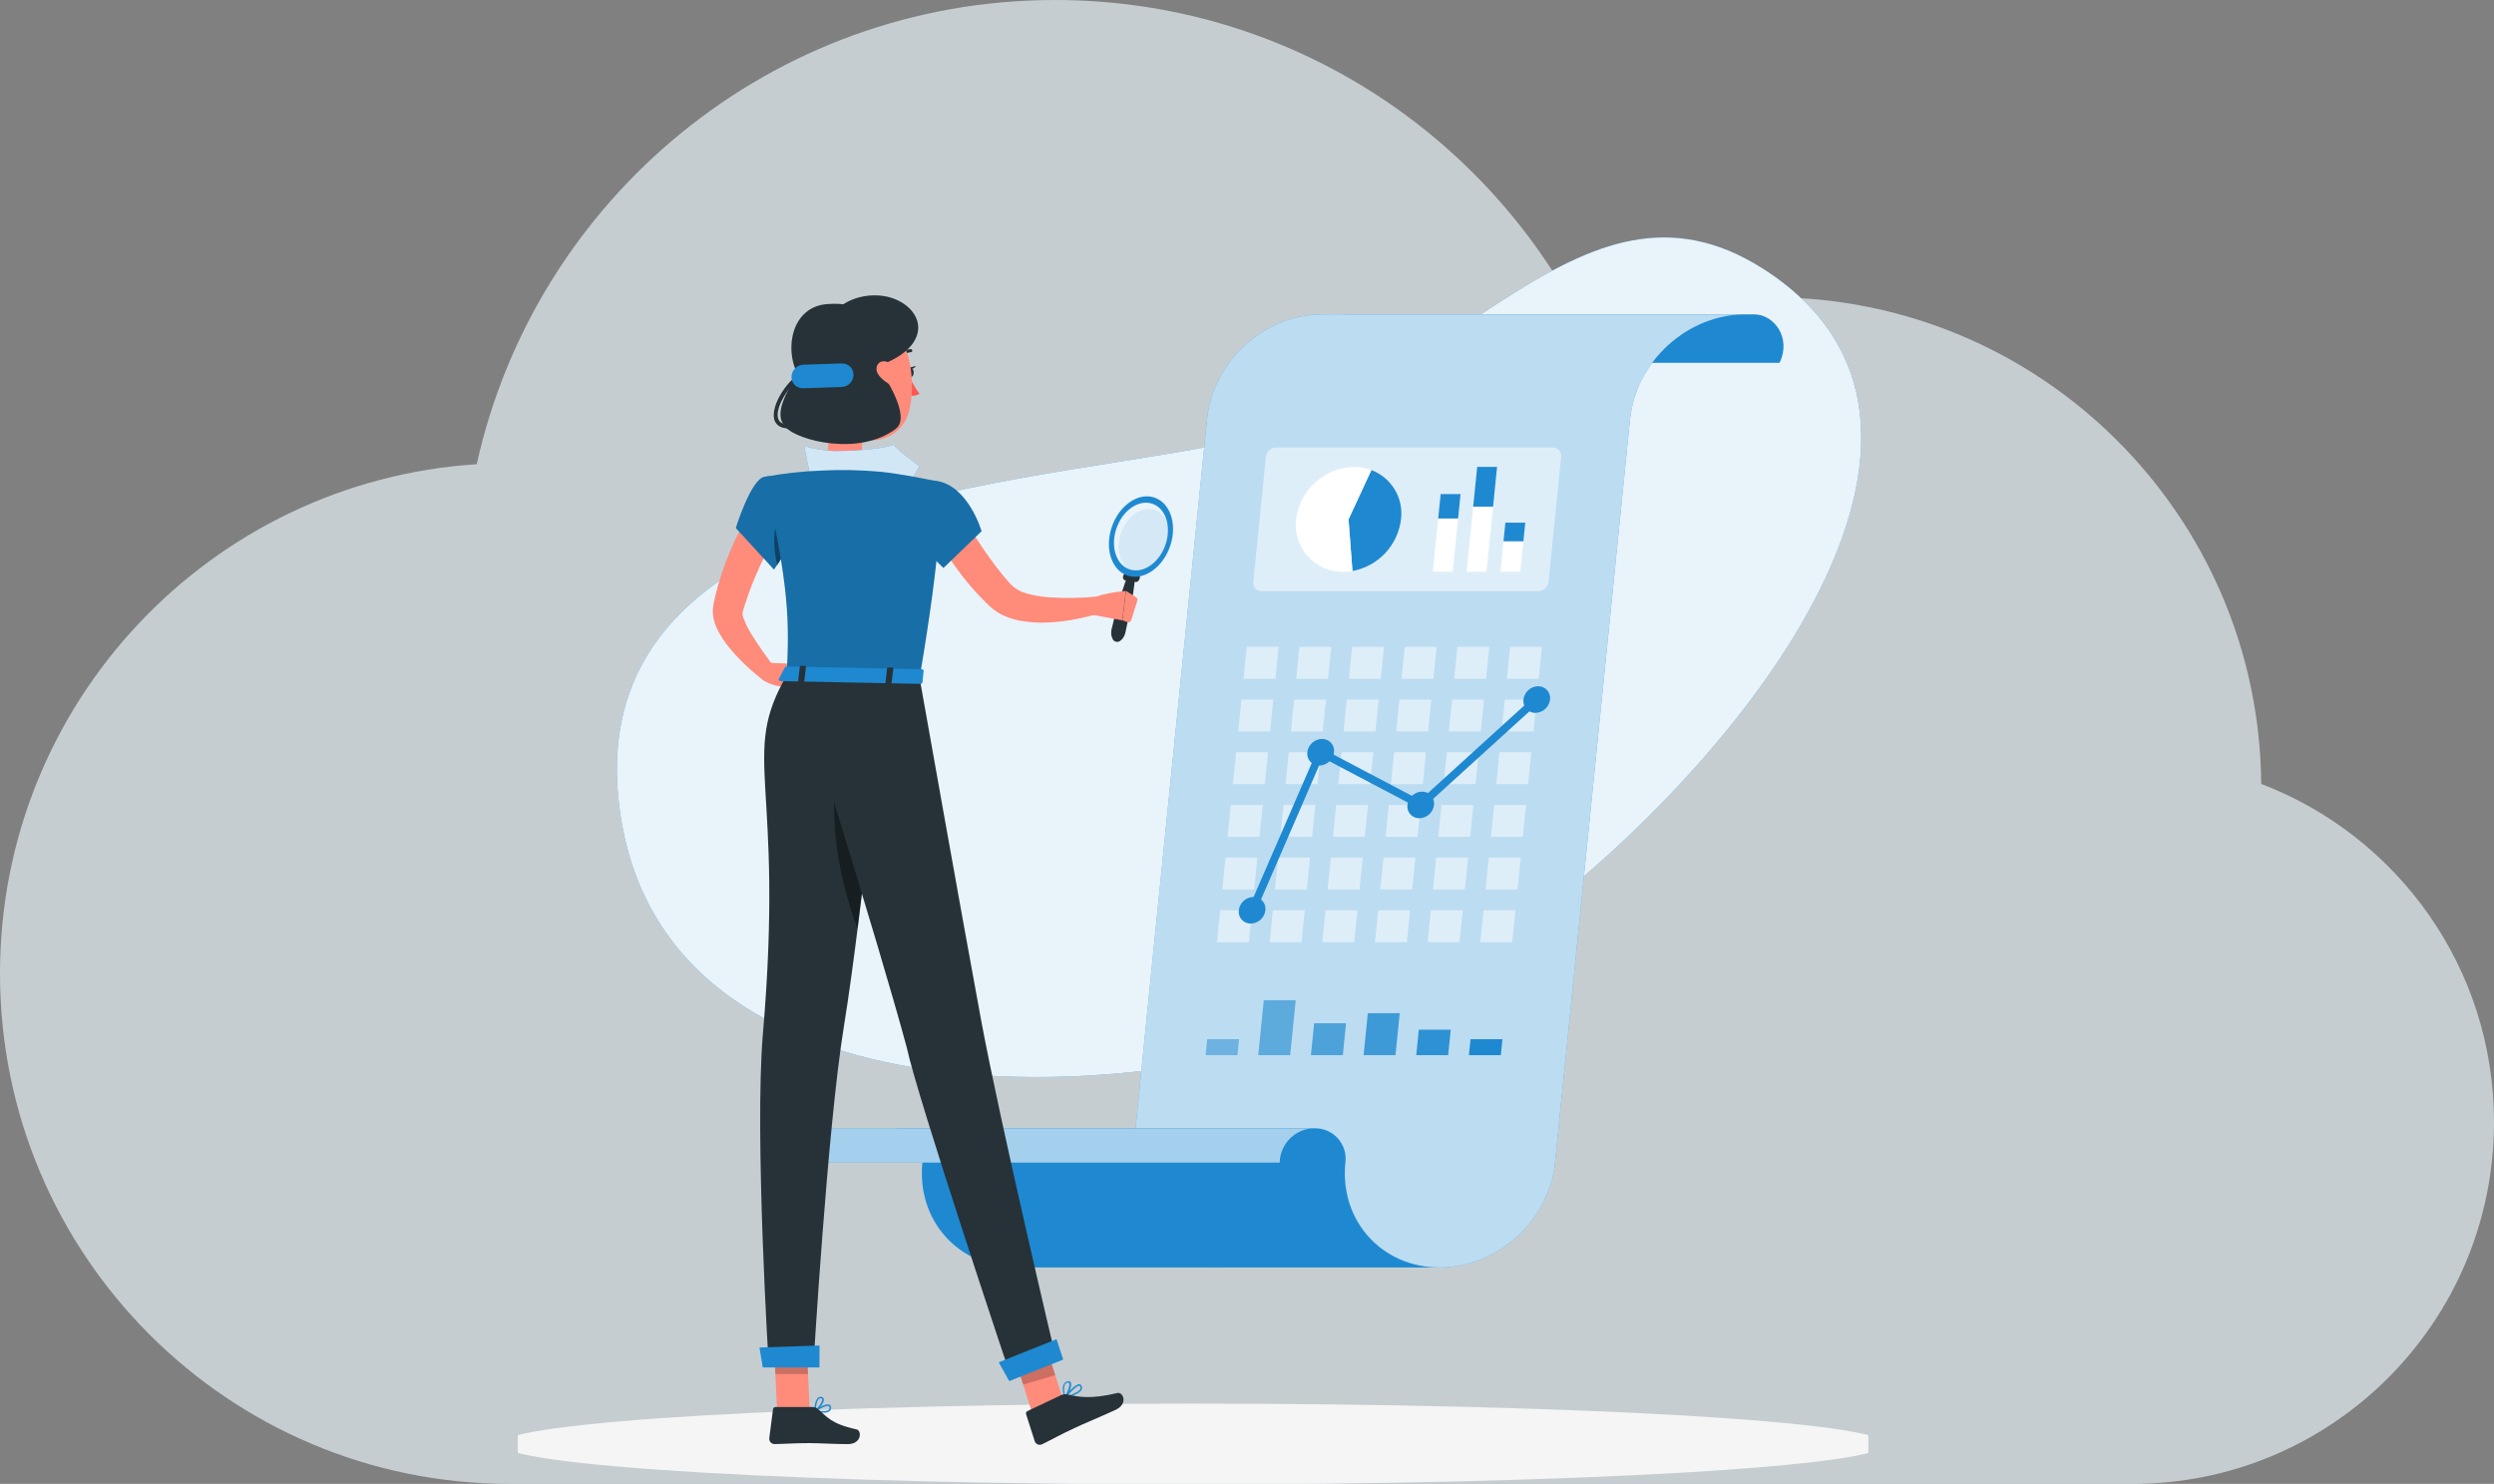 <svg width="578" height="344" viewBox="0 0 578 344" fill="none" xmlns="http://www.w3.org/2000/svg">
<rect x="0" y="0" width="578" height="344" fill="#808080" stroke="none"/>
<path d="M524.055 181.731C523.534 119.342 472.881 68.924 410.451 68.924C395.409 68.924 381.061 71.878 367.92 77.195C345.608 31.489 298.734 0 244.505 0C178.922 0 124.113 46.051 110.487 107.613C48.808 111.585 0 162.905 0 225.668C0 291.021 52.911 344 118.18 344H494.227C540.494 344 578 306.445 578 260.118C577.998 224.316 555.589 193.771 524.055 181.731Z" fill="#E9F3FA" fill-opacity="0.66"/>
<g clip-path="url(#clip0_2352_18792)">
<path d="M281.681 103.239C230.386 113.247 131.104 117.386 144.143 190.988C157.058 264.059 269.958 256.832 321.758 233.62C374.128 210.168 474.651 108.181 410.772 63.744C366.815 33.164 338.304 92.171 281.681 103.239Z" fill="#1E89D1"/>
<path opacity="0.9" d="M281.681 103.239C230.386 113.247 131.104 117.386 144.143 190.988C157.058 264.059 269.958 256.832 321.758 233.62C374.128 210.168 474.651 108.181 410.772 63.744C366.815 33.164 338.304 92.171 281.681 103.239Z" fill="white"/>
<path d="M276.501 344.134C365.095 344.134 436.914 339.938 436.914 334.763C436.914 329.588 365.095 325.392 276.501 325.392C187.907 325.392 116.087 329.588 116.087 334.763C116.087 339.938 187.907 344.134 276.501 344.134Z" fill="#F5F5F5"/>
<path d="M382.402 72.875H406.502C411.301 72.875 415.197 78.496 412.409 84.116H316.851C320.16 77.494 314.245 72.875 310.936 72.875H382.402Z" fill="#1E89D1"/>
<path d="M306.483 72.875H404.523C391.095 72.875 379.124 83.76 377.767 97.188L360.393 269.514C359.036 282.942 347.064 293.827 333.636 293.827H284.219C270.8 293.827 261.053 282.942 262.369 269.514L279.743 97.188C281.083 83.736 293.047 72.875 306.483 72.875Z" fill="#1E89D1"/>
<path opacity="0.7" d="M306.483 72.875H404.523C391.095 72.875 379.124 83.76 377.767 97.188L360.393 269.514C359.036 282.942 347.064 293.827 333.636 293.827H284.219C270.8 293.827 261.053 282.942 262.369 269.514L279.743 97.188C281.083 83.736 293.047 72.875 306.483 72.875Z" fill="white"/>
<path d="M311.802 269.515C311.931 268.508 311.841 267.486 311.539 266.518C311.237 265.55 310.73 264.658 310.053 263.904C309.375 263.149 308.542 262.55 307.612 262.147C306.682 261.744 305.676 261.546 304.662 261.567H206.622C207.636 261.545 208.643 261.742 209.575 262.144C210.506 262.547 211.339 263.146 212.018 263.901C212.697 264.655 213.204 265.547 213.507 266.516C213.809 267.485 213.899 268.508 213.77 269.515C212.413 282.942 222.201 293.828 235.62 293.828H333.652C320.233 293.828 310.421 282.942 311.802 269.515Z" fill="#1E89D1"/>
<path d="M211.794 261.559H187.694C185.575 261.567 183.544 262.404 182.033 263.89C180.523 265.377 179.654 267.395 179.61 269.514H296.58C296.623 267.395 297.493 265.377 299.003 263.89C300.514 262.404 302.545 261.567 304.663 261.559H211.794Z" fill="#1E89D1"/>
<path opacity="0.6" d="M211.794 261.559H187.694C185.575 261.567 183.544 262.404 182.033 263.89C180.523 265.377 179.654 267.395 179.61 269.514H296.58C296.623 267.395 297.493 265.377 299.003 263.89C300.514 262.404 302.545 261.567 304.663 261.559H211.794Z" fill="white"/>
<g opacity="0.5">
<path d="M295.588 157.354H288.191L288.944 149.961H296.332L295.588 157.354Z" fill="white"/>
<path d="M307.791 157.354H300.403L301.148 149.961H308.536L307.791 157.354Z" fill="white"/>
<path d="M320.003 157.354H312.606L313.351 149.961H320.748L320.003 157.354Z" fill="white"/>
<path d="M332.205 157.354H324.809L325.561 149.961H332.95L332.205 157.354Z" fill="white"/>
<path d="M344.409 157.354H337.021L337.765 149.961H345.153L344.409 157.354Z" fill="white"/>
<path d="M356.62 157.354H349.224L349.968 149.961H357.365L356.62 157.354Z" fill="white"/>
<path d="M294.354 169.572H286.966L287.71 162.171H295.099L294.354 169.572Z" fill="white"/>
<path d="M306.566 169.572H299.17L299.915 162.171H307.311L306.566 169.572Z" fill="white"/>
<path d="M318.769 169.572H311.372L312.125 162.171H319.513L318.769 169.572Z" fill="white"/>
<path d="M330.973 169.572H323.585L324.33 162.171H331.718L330.973 169.572Z" fill="white"/>
<path d="M343.186 169.572H335.789L336.534 162.171H343.93L343.186 169.572Z" fill="white"/>
<path d="M355.389 169.572H347.992L348.737 162.171H356.133L355.389 169.572Z" fill="white"/>
<path d="M293.131 181.782H285.734L286.479 174.382H293.875L293.131 181.782Z" fill="white"/>
<path d="M305.333 181.782H297.937L298.681 174.382H306.078L305.333 181.782Z" fill="white"/>
<path d="M317.537 181.782H310.148L310.893 174.382H318.281L317.537 181.782Z" fill="white"/>
<path d="M329.748 181.782H322.352L323.096 174.382H330.493L329.748 181.782Z" fill="white"/>
<path d="M341.953 181.782H334.557L335.301 174.382H342.698L341.953 181.782Z" fill="white"/>
<path d="M354.155 181.782H346.767L347.511 174.382H354.899L354.155 181.782Z" fill="white"/>
<path d="M291.896 193.993H284.5L285.245 186.6H292.641L291.896 193.993Z" fill="white"/>
<path d="M304.101 193.993H296.713L297.457 186.6H304.846L304.101 193.993Z" fill="white"/>
<path d="M316.304 193.993H308.916L309.661 186.6H317.049L316.304 193.993Z" fill="white"/>
<path d="M328.517 193.993H321.12L321.865 186.6H329.261L328.517 193.993Z" fill="white"/>
<path d="M340.718 193.993H333.33L334.075 186.6H341.463L340.718 193.993Z" fill="white"/>
<path d="M352.923 193.993H345.535L346.28 186.6H353.668L352.923 193.993Z" fill="white"/>
<path d="M290.665 206.211H283.276L284.021 198.81H291.409L290.665 206.211Z" fill="white"/>
<path d="M302.868 206.211H295.479L296.224 198.811H303.612L302.868 206.211Z" fill="white"/>
<path d="M315.08 206.211H307.684L308.428 198.81H315.825L315.08 206.211Z" fill="white"/>
<path d="M327.283 206.211H319.887L320.64 198.811H328.028L327.283 206.211Z" fill="white"/>
<path d="M339.486 206.211H332.098L332.842 198.81H340.23L339.486 206.211Z" fill="white"/>
<path d="M351.698 206.211H344.302L345.046 198.811H352.443L351.698 206.211Z" fill="white"/>
<path d="M289.432 218.422H282.044L282.789 211.021H290.177L289.432 218.422Z" fill="white"/>
<path d="M301.644 218.422H294.247L294.992 211.021H302.388L301.644 218.422Z" fill="white"/>
<path d="M313.847 218.422H306.45L307.203 211.021H314.591L313.847 218.422Z" fill="white"/>
<path d="M326.051 218.422H318.663L319.408 211.021H326.796L326.051 218.422Z" fill="white"/>
<path d="M338.263 218.422H330.866L331.611 211.021H339.007L338.263 218.422Z" fill="white"/>
<path d="M350.466 218.422H343.069L343.822 211.021H351.21L350.466 218.422Z" fill="white"/>
</g>
<path d="M293.263 211.021C293.165 211.859 292.768 212.633 292.145 213.2C291.521 213.768 290.714 214.09 289.871 214.109C289.477 214.117 289.087 214.04 288.726 213.883C288.364 213.726 288.041 213.493 287.778 213.2C287.515 212.907 287.318 212.561 287.201 212.185C287.084 211.809 287.049 211.412 287.099 211.021C287.196 210.183 287.593 209.409 288.217 208.843C288.841 208.276 289.649 207.956 290.491 207.941C290.885 207.932 291.275 208.008 291.636 208.164C291.998 208.32 292.321 208.552 292.584 208.844C292.847 209.137 293.044 209.483 293.161 209.858C293.279 210.234 293.313 210.631 293.263 211.021Z" fill="#1E89D1"/>
<path d="M309.165 174.382C309.065 175.22 308.666 175.994 308.042 176.561C307.417 177.129 306.608 177.451 305.765 177.469C305.37 177.48 304.977 177.404 304.614 177.249C304.251 177.093 303.925 176.86 303.661 176.567C303.396 176.274 303.197 175.927 303.079 175.549C302.961 175.172 302.926 174.774 302.976 174.382C303.078 173.545 303.477 172.773 304.102 172.207C304.727 171.641 305.534 171.32 306.377 171.302C306.771 171.293 307.162 171.369 307.523 171.525C307.885 171.681 308.209 171.912 308.474 172.205C308.738 172.497 308.937 172.842 309.056 173.218C309.175 173.593 309.212 173.99 309.165 174.382Z" fill="#1E89D1"/>
<path d="M332.348 186.6C332.248 187.439 331.849 188.213 331.224 188.78C330.599 189.348 329.791 189.67 328.947 189.688C328.554 189.696 328.163 189.619 327.802 189.462C327.441 189.305 327.117 189.073 326.854 188.78C326.591 188.486 326.395 188.14 326.277 187.764C326.16 187.388 326.125 186.991 326.176 186.6C326.275 185.763 326.673 184.99 327.296 184.423C327.919 183.856 328.725 183.533 329.568 183.513C329.962 183.505 330.352 183.582 330.714 183.739C331.075 183.895 331.399 184.128 331.663 184.421C331.926 184.714 332.124 185.06 332.242 185.436C332.36 185.812 332.396 186.209 332.348 186.6Z" fill="#1E89D1"/>
<path d="M359.235 162.171C359.136 163.01 358.737 163.784 358.112 164.351C357.487 164.919 356.678 165.241 355.835 165.259C355.441 165.267 355.051 165.19 354.689 165.033C354.328 164.876 354.005 164.643 353.742 164.35C353.479 164.057 353.282 163.711 353.165 163.335C353.048 162.959 353.013 162.562 353.063 162.171C353.163 161.333 353.562 160.559 354.187 159.991C354.811 159.424 355.62 159.102 356.464 159.084C356.857 159.076 357.248 159.153 357.609 159.309C357.97 159.466 358.293 159.699 358.556 159.992C358.819 160.285 359.016 160.632 359.133 161.008C359.25 161.384 359.285 161.781 359.235 162.171Z" fill="#1E89D1"/>
<path d="M290.177 211.931C290.026 211.932 289.878 211.895 289.746 211.823C289.614 211.752 289.502 211.649 289.419 211.523C289.337 211.397 289.288 211.253 289.275 211.103C289.263 210.953 289.289 210.802 289.349 210.665L305.251 174.026C305.299 173.91 305.372 173.807 305.463 173.721C305.554 173.636 305.662 173.57 305.78 173.529C305.898 173.489 306.022 173.473 306.146 173.483C306.27 173.493 306.39 173.529 306.5 173.587L329.12 185.499L355.52 161.492C355.699 161.332 355.935 161.248 356.175 161.261C356.415 161.273 356.641 161.38 356.803 161.559C356.882 161.647 356.943 161.75 356.983 161.861C357.022 161.973 357.04 162.091 357.033 162.21C357.027 162.328 356.998 162.444 356.947 162.551C356.896 162.658 356.824 162.754 356.736 162.834L329.864 187.271C329.728 187.396 329.555 187.476 329.371 187.498C329.187 187.52 329.001 187.484 328.838 187.395L306.5 175.64L291.012 211.385C290.941 211.548 290.824 211.686 290.676 211.783C290.527 211.88 290.354 211.932 290.177 211.931Z" fill="#1E89D1"/>
<path opacity="0.5" d="M286.792 244.614H279.404L279.777 240.913H287.165L286.792 244.614Z" fill="#1E89D1"/>
<path opacity="0.6" d="M299.005 244.614H291.608L292.891 231.874H300.287L299.005 244.614Z" fill="#1E89D1"/>
<path opacity="0.7" d="M311.207 244.614H303.811L304.563 237.213H311.952L311.207 244.614Z" fill="#1E89D1"/>
<path opacity="0.8" d="M323.412 244.614H316.023L317 234.887H324.396L323.412 244.614Z" fill="#1E89D1"/>
<path opacity="0.9" d="M335.622 244.614H328.226L328.821 238.711H336.218L335.622 244.614Z" fill="#1E89D1"/>
<path d="M347.825 244.614H340.429L340.809 240.913H348.197L347.825 244.614Z" fill="#1E89D1"/>
<path opacity="0.5" d="M356.539 137.055H292.37C292.099 137.061 291.829 137.008 291.58 136.9C291.331 136.792 291.108 136.632 290.927 136.43C290.745 136.228 290.61 135.989 290.529 135.73C290.448 135.471 290.424 135.197 290.459 134.928L293.379 105.871C293.447 105.294 293.721 104.76 294.152 104.369C294.582 103.978 295.139 103.756 295.721 103.744H359.898C360.169 103.74 360.437 103.793 360.686 103.902C360.934 104.01 361.156 104.171 361.338 104.372C361.519 104.574 361.655 104.812 361.736 105.071C361.817 105.329 361.842 105.602 361.809 105.871L358.88 134.928C358.812 135.506 358.538 136.039 358.108 136.43C357.677 136.821 357.12 137.043 356.539 137.055Z" fill="white"/>
<path d="M312.531 120.4L317.843 108.976C320.101 109.834 322.004 111.427 323.247 113.5C324.49 115.572 324.999 118.002 324.693 120.4C324.336 123.335 323.052 126.079 321.028 128.233C319.005 130.387 316.347 131.84 313.441 132.378L312.531 120.4Z" fill="#1E89D1"/>
<path d="M312.531 120.4L313.441 132.378C312.736 132.5 312.022 132.561 311.306 132.56C309.758 132.585 308.222 132.277 306.802 131.657C305.382 131.038 304.112 130.121 303.076 128.968C302.04 127.816 301.264 126.455 300.798 124.977C300.333 123.499 300.189 121.938 300.377 120.4C300.778 117.108 302.347 114.071 304.797 111.839C307.248 109.607 310.418 108.33 313.731 108.239C315.124 108.234 316.506 108.484 317.809 108.976L312.531 120.4Z" fill="white"/>
<path d="M341.423 117.444H346.031L344.509 132.544H339.9L341.423 117.444Z" fill="white"/>
<path d="M348.446 125.474H353.054L352.343 132.544H347.734L348.446 125.474Z" fill="white"/>
<path d="M348.445 125.474H353.054L353.492 121.161H348.884L348.445 125.474Z" fill="#1E89D1"/>
<path d="M341.421 117.444H346.029L346.956 108.239H342.348L341.421 117.444Z" fill="#1E89D1"/>
<path d="M333.313 120.193H337.922L336.681 132.544H332.072L333.313 120.193Z" fill="white"/>
<path d="M333.313 120.193H337.922L338.493 114.53H333.884L333.313 120.193Z" fill="#1E89D1"/>
<path d="M180.777 122.271C180.413 122.875 179.95 123.637 179.594 124.332C179.239 125.027 178.767 125.781 178.428 126.509C177.683 127.983 176.93 129.448 176.244 130.954C174.861 133.911 173.667 136.952 172.67 140.06L172.322 141.219L172.157 141.807L172.107 141.948C172.054 142.317 172.097 142.693 172.231 143.041C172.706 144.423 173.339 145.745 174.117 146.981C175.875 149.802 177.786 152.524 179.843 155.135L177.22 157.908C174.292 155.742 171.627 153.242 169.277 150.458C167.957 148.935 166.86 147.232 166.018 145.4C165.446 144.158 165.163 142.802 165.19 141.435C165.203 141.213 165.228 140.992 165.265 140.772L165.323 140.425V140.259L165.463 139.58L165.753 138.223C166.61 134.671 167.758 131.196 169.186 127.834C169.898 126.178 170.651 124.522 171.495 122.916C171.908 122.089 172.322 121.31 172.785 120.516C173.249 119.721 173.687 118.968 174.241 118.107L180.777 122.271Z" fill="#FF8B7B"/>
<path d="M177.948 153.645L184.17 153.902L181.688 159.241C181.688 159.241 177.262 158.993 175.599 156.311L177.948 153.645Z" fill="#FF8B7B"/>
<path d="M185.708 156.302L184.169 161.087L181.662 159.249L184.169 153.901L185.708 156.302Z" fill="#FF8B7B"/>
<path d="M190.871 327.495C190.196 327.476 189.525 327.385 188.869 327.222C188.835 327.214 188.804 327.196 188.779 327.171C188.754 327.146 188.737 327.115 188.729 327.081C188.722 327.047 188.726 327.011 188.739 326.979C188.752 326.947 188.775 326.919 188.803 326.899C189.06 326.725 191.343 325.243 192.228 325.641C192.328 325.686 192.413 325.756 192.477 325.845C192.541 325.933 192.581 326.037 192.592 326.146C192.632 326.315 192.627 326.492 192.578 326.659C192.528 326.826 192.437 326.977 192.311 327.098C191.894 327.398 191.383 327.54 190.871 327.495ZM189.374 326.965C190.698 327.23 191.682 327.18 192.063 326.833C192.146 326.752 192.207 326.65 192.237 326.538C192.268 326.426 192.268 326.307 192.237 326.195C192.234 326.147 192.218 326.101 192.192 326.06C192.166 326.019 192.13 325.986 192.088 325.963C191.616 325.757 190.301 326.394 189.374 326.965Z" fill="#1E89D1"/>
<path d="M188.91 327.222C188.88 327.23 188.848 327.23 188.819 327.222C188.791 327.205 188.769 327.182 188.753 327.155C188.737 327.127 188.728 327.096 188.728 327.065C188.728 326.974 188.728 324.788 189.555 324.06C189.655 323.967 189.775 323.898 189.905 323.856C190.035 323.815 190.172 323.802 190.308 323.82C190.451 323.823 190.59 323.875 190.701 323.967C190.812 324.058 190.889 324.184 190.92 324.325C191.102 325.152 189.745 326.808 189.034 327.222C188.994 327.236 188.95 327.236 188.91 327.222ZM190.159 324.159C190.013 324.158 189.871 324.211 189.762 324.308C189.274 324.747 189.125 325.964 189.092 326.7C189.803 326.121 190.647 324.896 190.531 324.374C190.531 324.291 190.465 324.184 190.233 324.159H190.159Z" fill="#1E89D1"/>
<path d="M246.858 324.117C246.826 324.119 246.795 324.113 246.766 324.1C246.737 324.087 246.712 324.068 246.692 324.043C246.67 324.013 246.658 323.977 246.658 323.939C246.658 323.902 246.67 323.866 246.692 323.836C246.924 323.538 248.959 320.98 250.06 320.905H250.134C250.233 320.908 250.33 320.937 250.415 320.987C250.501 321.038 250.572 321.11 250.622 321.195C250.711 321.327 250.764 321.479 250.777 321.637C250.79 321.795 250.762 321.953 250.697 322.097C250.266 323.107 248.124 323.753 246.883 324.109L246.858 324.117ZM250.076 321.261C249.472 321.303 248.198 322.586 247.329 323.629C248.984 323.141 250.126 322.536 250.374 321.973C250.415 321.877 250.432 321.772 250.422 321.668C250.411 321.564 250.375 321.464 250.316 321.377C250.296 321.342 250.267 321.313 250.232 321.293C250.197 321.273 250.158 321.262 250.118 321.261H250.076Z" fill="#1E89D1"/>
<path d="M246.858 324.117C246.827 324.114 246.798 324.102 246.773 324.083C246.749 324.064 246.729 324.039 246.718 324.01C246.718 323.935 245.965 322.073 246.494 320.963C246.571 320.799 246.681 320.652 246.816 320.532C246.951 320.411 247.109 320.318 247.28 320.26C247.76 320.086 248.008 320.26 248.108 320.409C248.612 321.096 247.669 323.306 247.007 324.059C246.989 324.08 246.965 324.096 246.94 324.106C246.914 324.116 246.886 324.12 246.858 324.117ZM247.545 320.492C247.472 320.5 247.4 320.516 247.33 320.541C247.204 320.585 247.087 320.654 246.988 320.743C246.888 320.833 246.808 320.942 246.751 321.063C246.523 321.882 246.566 322.754 246.875 323.546C247.487 322.66 248.05 321.005 247.752 320.591C247.73 320.557 247.699 320.529 247.663 320.511C247.626 320.494 247.585 320.487 247.545 320.492Z" fill="#1E89D1"/>
<path d="M190.606 91.79C191.434 96.294 193.386 106.136 190.226 109.067C190.226 109.067 191.425 113.653 199.781 113.819C208.973 113.992 204.199 109.348 204.199 109.348C199.194 108.049 199.343 104.34 200.236 100.863L190.606 91.79Z" fill="#FF8B7B"/>
<path d="M187.975 111.352L186.37 103.413C188.675 104.086 191.053 104.475 193.452 104.572C196.671 104.572 203.645 104.315 207.112 103.115C208.071 104.472 213.102 108.082 213.102 108.082L210.851 111.881L187.975 111.352Z" fill="#1E89D1"/>
<path opacity="0.8" d="M187.975 111.352L186.37 103.413C188.675 104.086 191.053 104.475 193.452 104.572C196.671 104.572 203.645 104.315 207.112 103.115C208.071 104.472 213.102 108.082 213.102 108.082L210.851 111.881L187.975 111.352Z" fill="white"/>
<path d="M208.543 83.14C208.487 83.132 208.433 83.112 208.386 83.082C208.306 83.029 208.251 82.948 208.231 82.855C208.211 82.763 208.228 82.666 208.278 82.585C208.577 82.105 208.987 81.703 209.474 81.415C209.96 81.126 210.51 80.96 211.074 80.93C211.17 80.93 211.261 80.967 211.329 81.033C211.397 81.1 211.436 81.19 211.438 81.285C211.438 81.381 211.401 81.472 211.335 81.54C211.268 81.608 211.178 81.647 211.083 81.65C210.635 81.68 210.201 81.817 209.818 82.051C209.435 82.284 209.114 82.607 208.882 82.991C208.845 83.045 208.794 83.088 208.734 83.114C208.674 83.141 208.608 83.15 208.543 83.14Z" fill="#263238"/>
<path d="M210.853 87.37C211.418 88.766 212.172 90.078 213.095 91.269C212.785 91.492 212.431 91.644 212.057 91.716C211.682 91.787 211.297 91.776 210.927 91.683L210.853 87.37Z" fill="#FF5652"/>
<path d="M210.313 86.319C210.313 86.931 210.653 87.428 211.05 87.428C211.447 87.428 211.77 86.931 211.753 86.319C211.737 85.706 211.414 85.209 211.017 85.209C210.62 85.209 210.313 85.706 210.313 86.319Z" fill="#263238"/>
<path d="M210.81 85.243L212.274 84.82C212.274 84.82 211.538 85.972 210.81 85.243Z" fill="#263238"/>
<path d="M239.625 328.894L246.964 326.369L241.784 310.036L234.454 312.569L239.625 328.894Z" fill="#FF8B7B"/>
<path d="M180.1 327.048H187.67L186.835 309.498H179.265L180.1 327.048Z" fill="#FF8B7B"/>
<path d="M188.265 326.17H179.752C179.607 326.169 179.467 326.22 179.357 326.315C179.248 326.409 179.176 326.54 179.156 326.684L178.279 333.422C178.264 333.593 178.285 333.766 178.34 333.928C178.395 334.091 178.484 334.241 178.599 334.368C178.715 334.494 178.856 334.596 179.013 334.665C179.17 334.735 179.34 334.771 179.512 334.771C182.482 334.722 183.905 334.548 187.645 334.548C189.953 334.548 193.312 334.78 196.497 334.78C199.682 334.78 199.807 331.642 198.475 331.353C192.518 330.078 191.558 328.315 189.531 326.634C189.174 326.34 188.728 326.176 188.265 326.17Z" fill="#263238"/>
<path d="M246.005 323.389L238.137 327.114C238 327.17 237.889 327.275 237.827 327.408C237.764 327.541 237.753 327.694 237.797 327.834L239.824 334.159C239.888 334.319 239.985 334.463 240.108 334.584C240.231 334.704 240.378 334.798 240.539 334.859C240.7 334.919 240.872 334.946 241.044 334.937C241.215 334.927 241.383 334.882 241.537 334.805C244.259 333.472 245.508 332.694 248.983 331.071C251.109 330.069 255.602 328.207 258.564 326.824C261.526 325.442 260.293 322.611 258.944 322.934C252.905 324.399 249.976 323.869 247.361 323.265C246.908 323.155 246.431 323.199 246.005 323.389Z" fill="#263238"/>
<path opacity="0.2" d="M241.785 310.045L244.565 318.786L237.119 320.988L234.446 312.57L241.785 310.045Z" fill="black"/>
<path opacity="0.2" d="M179.265 309.507H186.835L187.265 318.546H179.695L179.265 309.507Z" fill="black"/>
<path d="M177.146 110.532C173.994 111.161 170.527 122.411 170.527 122.411L179.38 132.039C179.38 132.039 186.826 121.559 185.345 117.618C183.839 113.537 180.869 109.795 177.146 110.532Z" fill="#1E89D1"/>
<path opacity="0.2" d="M177.146 110.532C173.994 111.161 170.527 122.411 170.527 122.411L179.38 132.039C179.38 132.039 186.826 121.559 185.345 117.618C183.839 113.537 180.869 109.795 177.146 110.532Z" fill="black"/>
<path opacity="0.4" d="M182.093 117.833C183.69 116.41 184.766 116.865 185.494 118.032C186.197 121.41 181.87 128.363 180.124 130.996C179.347 127.8 178.47 121.07 182.093 117.833Z" fill="black"/>
<path d="M217.604 113.148C218.166 116.459 218.29 126.551 213.119 157.155L182.334 156.584C182.93 144.075 182.988 136.36 177.146 110.565C181.465 109.76 185.837 109.27 190.227 109.1C194.886 108.864 199.555 108.958 204.201 109.382C208.677 109.87 213.591 110.847 215.783 111.31C216.236 111.4 216.65 111.623 216.975 111.95C217.299 112.278 217.518 112.695 217.604 113.148Z" fill="#1E89D1"/>
<path opacity="0.2" d="M217.604 113.148C218.166 116.459 218.29 126.551 213.119 157.155L182.334 156.584C182.93 144.075 182.988 136.36 177.146 110.565C181.465 109.76 185.837 109.27 190.227 109.1C194.886 108.864 199.555 108.958 204.201 109.382C208.677 109.87 213.591 110.847 215.783 111.31C216.236 111.4 216.65 111.623 216.975 111.95C217.299 112.278 217.518 112.695 217.604 113.148Z" fill="black"/>
<path d="M189.728 84.29C190.315 91.799 190.406 94.986 194.254 98.827C200.045 104.622 209.146 102.37 210.8 94.87C212.298 88.115 211.082 76.972 203.694 74.001C202.082 73.326 200.324 73.081 198.589 73.289C196.855 73.497 195.204 74.151 193.798 75.188C192.391 76.224 191.277 77.607 190.564 79.202C189.851 80.798 189.563 82.55 189.728 84.29Z" fill="#FF8B7B"/>
<path d="M191.714 70.491C183.573 71.095 181.687 80.665 184.856 86.774C179.809 94.456 180.421 97.229 182.035 99.017C184.806 102.113 199.07 105.838 207.608 99.406C211.422 96.534 204.356 86.319 204.356 86.319C204.356 86.319 208.468 69.224 191.714 70.491Z" fill="#263238"/>
<path d="M182.813 99.323C180.505 99.323 179.686 98.181 179.421 97.171C178.594 93.86 182.73 87.436 186.867 85.656C186.974 85.623 187.089 85.631 187.19 85.677C187.291 85.724 187.372 85.806 187.417 85.908C187.462 86.01 187.468 86.125 187.434 86.231C187.399 86.338 187.327 86.427 187.231 86.484C183.566 88.065 179.553 94.116 180.306 96.939C180.612 98.098 181.737 98.595 183.616 98.363C183.735 98.352 183.854 98.388 183.947 98.464C184.04 98.54 184.099 98.649 184.112 98.769C184.119 98.828 184.114 98.887 184.098 98.944C184.081 99.001 184.054 99.054 184.017 99.1C183.98 99.146 183.934 99.185 183.883 99.213C183.831 99.242 183.774 99.259 183.715 99.266C183.409 99.299 183.094 99.323 182.813 99.323Z" fill="#263238"/>
<path d="M195.098 89.713L186.138 90.011C185.785 90.023 185.433 89.964 185.104 89.836C184.774 89.709 184.474 89.516 184.221 89.269C183.969 89.022 183.768 88.727 183.633 88.4C183.497 88.074 183.429 87.723 183.433 87.37C183.436 86.644 183.718 85.948 184.22 85.424C184.722 84.9 185.405 84.589 186.13 84.555L195.09 84.257C195.443 84.245 195.795 84.304 196.124 84.432C196.454 84.559 196.754 84.752 197.007 84.999C197.26 85.246 197.46 85.541 197.595 85.868C197.731 86.194 197.799 86.545 197.795 86.898C197.792 87.624 197.51 88.32 197.008 88.844C196.506 89.368 195.823 89.679 195.098 89.713Z" fill="#1E89D1"/>
<path d="M192.724 73.222C195.777 68.471 203.769 67.039 208.824 70.019C214.739 73.504 214.615 80.499 204.629 84.415C193.766 88.703 192.724 73.222 192.724 73.222Z" fill="#263238"/>
<path d="M206.317 84.332C207.527 85.376 208.374 86.78 208.732 88.338C209.179 90.317 207.905 90.052 206.441 89.241C205.117 88.512 203.049 87.072 203.131 85.424C203.214 83.777 205.018 83.214 206.317 84.332Z" fill="#FF8B7B"/>
<path d="M204.984 156.989C204.984 156.989 200.293 208.86 195.561 238.057C191.739 261.634 188.504 316.799 188.504 316.799H178.179C178.179 316.799 174.811 262.991 176.813 239.597C181.893 180.499 171.361 175.466 182.332 156.551L204.984 156.989Z" fill="#263238"/>
<path opacity="0.4" d="M194.486 174.332C197.175 178.289 200.766 182.85 201.932 187.668C201.006 196.418 199.922 206.095 198.747 215.4C195.901 207.577 191.036 191.94 194.486 174.332Z" fill="black"/>
<path d="M213.118 157.155C213.118 157.155 223.187 213.927 227.414 236.675C231.807 260.326 244.276 312.975 244.276 312.975L233.975 318.273C233.975 318.273 212.671 254.697 210.131 242.768C203.413 217.842 184.169 156.584 184.169 156.584L213.118 157.155Z" fill="#263238"/>
<path d="M246.411 315.185L233.893 320.177L231.461 315.814L244.856 310.458L246.411 315.185Z" fill="#1E89D1"/>
<path d="M189.919 317.006H176.773L176.012 312.387L189.928 311.915L189.919 317.006Z" fill="#1E89D1"/>
<path d="M181.885 154.738L180.479 157.461C180.371 157.668 180.628 157.892 180.984 157.9L213.25 158.537C213.531 158.537 213.763 158.405 213.779 158.231L214.069 155.491C214.069 155.301 213.854 155.135 213.548 155.127L182.382 154.514C182.287 154.504 182.19 154.519 182.103 154.558C182.016 154.598 181.941 154.66 181.885 154.738Z" fill="#1E89D1"/>
<path d="M186.055 158.297H185.228C185.063 158.297 184.93 158.206 184.947 158.107L185.36 154.539C185.36 154.431 185.518 154.349 185.683 154.349H186.51C186.676 154.349 186.8 154.44 186.792 154.547L186.378 158.115C186.361 158.239 186.221 158.306 186.055 158.297Z" fill="#263238"/>
<path d="M206.284 158.695H205.457C205.292 158.695 205.168 158.603 205.184 158.504L205.589 154.936C205.589 154.829 205.747 154.746 205.92 154.746H206.748C206.922 154.746 207.046 154.837 207.029 154.945L206.615 158.512C206.599 158.62 206.45 158.703 206.284 158.695Z" fill="#263238"/>
<path d="M221.507 117.03C222.442 118.612 223.435 120.342 224.453 121.923C225.47 123.504 226.48 125.176 227.547 126.749C228.614 128.322 229.715 129.878 230.856 131.377C231.998 132.875 233.156 134.29 234.372 135.59C235.366 136.55 236.592 137.235 237.93 137.577C239.616 138.052 241.346 138.351 243.093 138.471C246.856 138.728 250.633 138.667 254.386 138.289L255.213 142.031C251.251 143.32 247.137 144.086 242.977 144.307C240.762 144.427 238.54 144.286 236.358 143.885C235.161 143.649 233.991 143.291 232.867 142.817C231.613 142.279 230.458 141.535 229.45 140.615C226.402 137.739 223.655 134.56 221.251 131.128C218.846 127.818 216.658 124.356 214.698 120.764L221.507 117.03Z" fill="#FF8B7B"/>
<path d="M217.098 111.492C224.445 112.66 227.481 123.148 227.481 123.148L218.653 131.658C218.653 131.658 208.659 122.478 208.659 116.633C208.659 112.287 213.094 110.855 217.098 111.492Z" fill="#1E89D1"/>
<path opacity="0.2" d="M217.098 111.492C224.445 112.66 227.481 123.148 227.481 123.148L218.653 131.658C218.653 131.658 208.659 122.478 208.659 116.633C208.659 112.287 213.094 110.855 217.098 111.492Z" fill="black"/>
<path d="M263.091 133.521C262.991 134.837 262.817 136.137 262.627 137.428C262.437 138.719 262.205 140.002 261.965 141.277C261.725 142.552 261.452 143.827 261.138 145.094C260.824 146.36 260.881 147.709 259.483 148.661C259.261 148.786 259.003 148.834 258.751 148.798C258.498 148.762 258.264 148.644 258.085 148.463C258.015 148.391 257.954 148.31 257.903 148.223C257.076 146.65 257.796 145.499 258.027 144.224C258.259 142.95 258.681 141.741 259.037 140.466C259.392 139.191 259.773 137.983 260.178 136.749C260.584 135.516 261.006 134.266 261.51 133.082C261.617 132.918 261.779 132.796 261.967 132.74C262.155 132.684 262.357 132.697 262.536 132.776C262.692 132.83 262.829 132.93 262.928 133.063C263.026 133.196 263.083 133.355 263.091 133.521Z" fill="#263238"/>
<path d="M263.197 134.92L260.715 134.514C260.343 134.448 260.161 133.993 260.301 133.496C260.442 132.999 260.864 132.668 261.236 132.668L263.718 133.082C264.091 133.14 264.273 133.595 264.132 134.1C263.991 134.63 263.569 134.986 263.197 134.92Z" fill="#263238"/>
<path d="M267.334 115.276C263.562 114.183 259.193 117.37 257.588 122.403C255.983 127.436 257.737 132.403 261.51 133.496C265.282 134.589 269.651 131.393 271.264 126.368C272.877 121.344 271.115 116.368 267.334 115.276ZM261.973 132.055C258.788 131.137 257.315 126.956 258.664 122.718C260.012 118.479 263.694 115.797 266.871 116.716C270.048 117.635 271.537 121.815 270.18 126.054C268.823 130.292 265.15 132.974 261.973 132.055Z" fill="#1E89D1"/>
<path opacity="0.1" d="M262.85 132.577C259.872 131.749 258.482 127.792 259.747 123.827C261.013 119.862 264.463 117.329 267.45 118.198C270.437 119.067 271.818 122.983 270.544 126.948C269.27 130.913 265.828 133.405 262.85 132.577Z" fill="#1E89D1"/>
<path d="M252.003 142.304L260.111 143.819L260.939 137.014C260.939 137.014 254.27 137.403 251.979 139.498L252.003 142.304Z" fill="#FF8B7B"/>
<path d="M262.147 143.802L263.578 139.282C263.632 139.131 263.631 138.966 263.577 138.815C263.523 138.665 263.418 138.537 263.281 138.455L260.964 136.989L260.137 143.794L261.254 144.225C261.428 144.286 261.62 144.276 261.787 144.197C261.954 144.118 262.084 143.976 262.147 143.802Z" fill="#FF8B7B"/>
</g>
<defs>
<clipPath id="clip0_2352_18792">
<rect width="313" height="301" fill="white" transform="translate(120 43)"/>
</clipPath>
</defs>
</svg>
